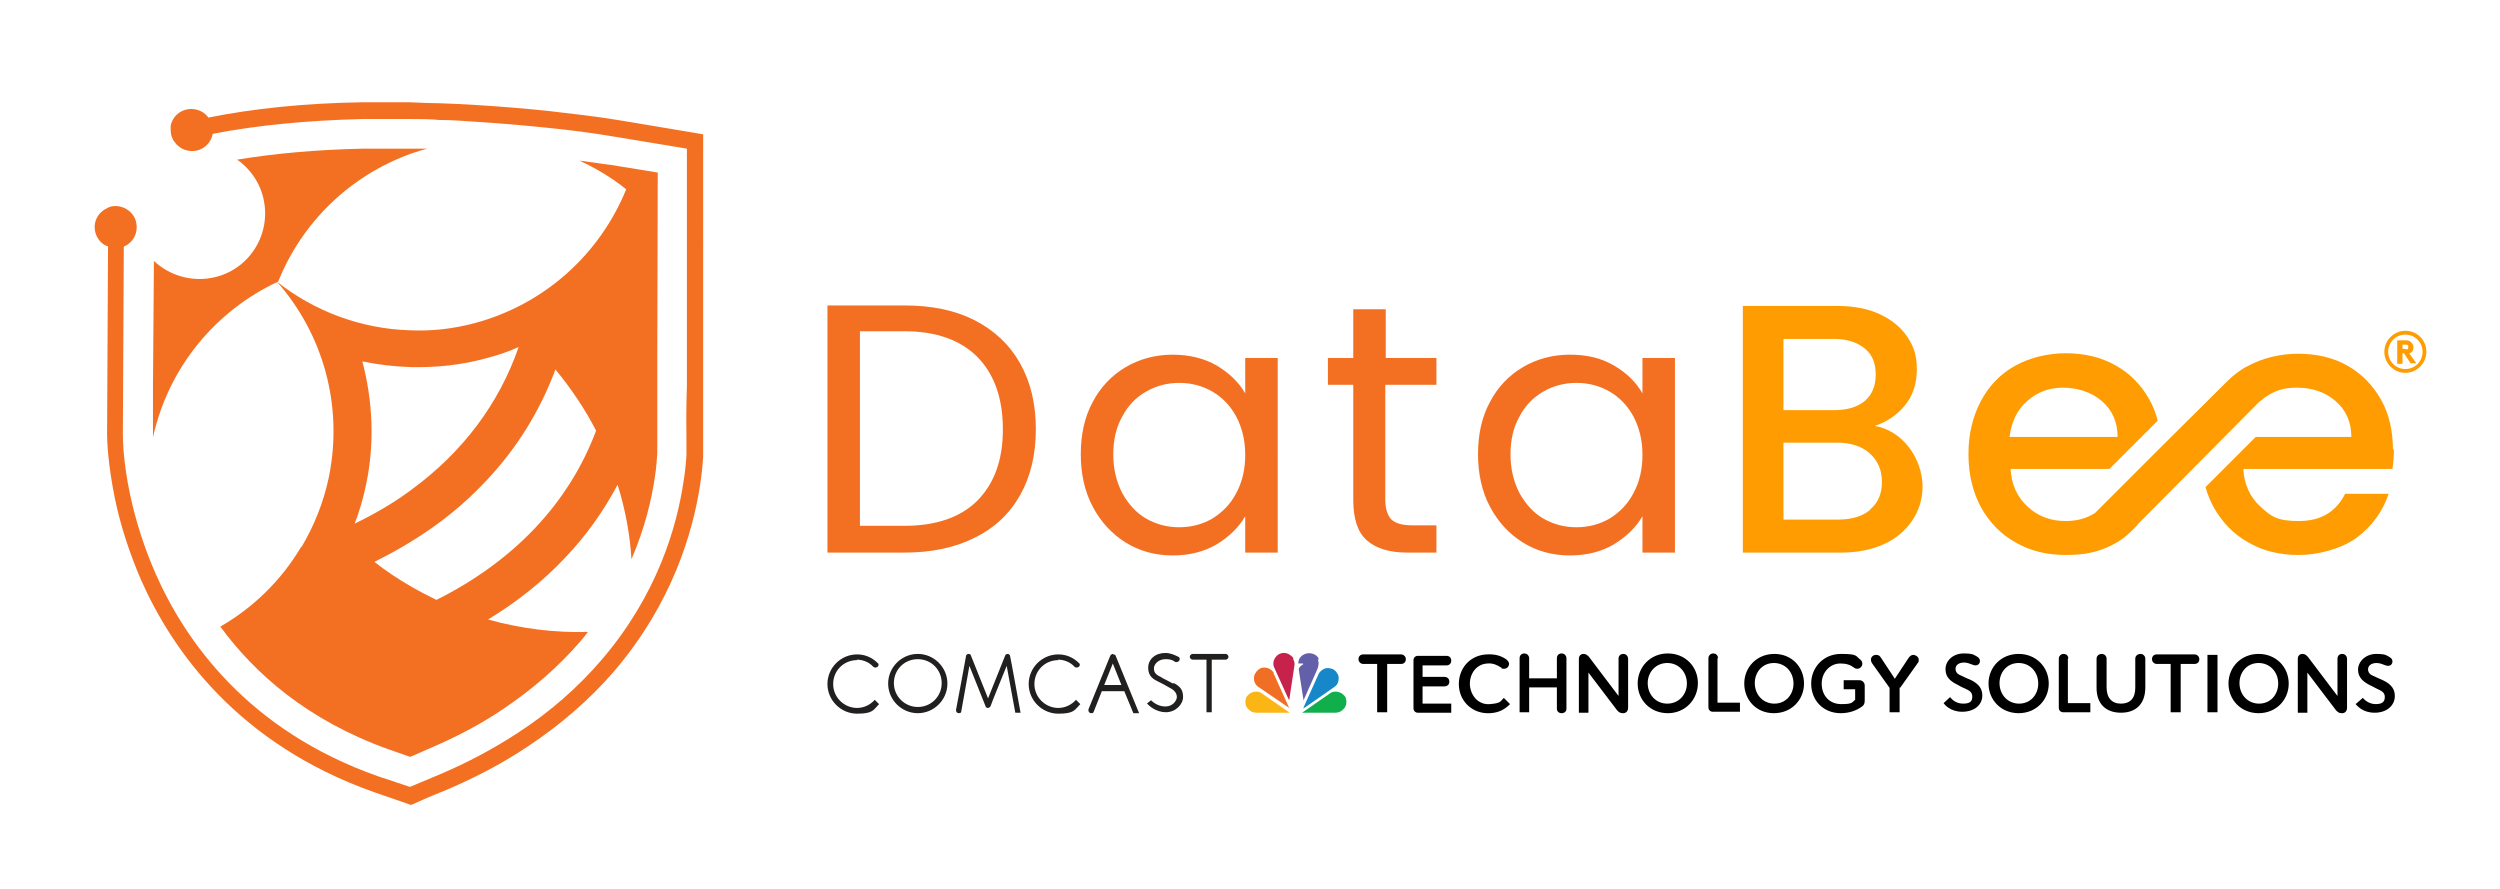 <svg xmlns="http://www.w3.org/2000/svg" version="1.1" viewBox="0 0 523 186"><defs><style>.cls-1{fill:#1687c8}.cls-2{fill:#11af4b}.cls-3{fill:#ff9c01}.cls-4{fill:#fbb615}.cls-5{stroke:#fff;stroke-miterlimit:10}.cls-6{fill:#221f1f}.cls-7{fill:#6360a9}.cls-8{fill:#f16f24}.cls-9{fill:#f37022}.cls-10{fill:#c7224b}.cls-11{display:none}</style></defs><g><g id="Layer_1"><g id="Layer_2" class="cls-11"><path d="M0 0h523v189H0z" class="cls-5"/></g><g><g><path d="M192 136.8c-3.4 0-6.2 2.8-6.2 6.2s2.8 6.2 6.2 6.2 6.2-2.8 6.2-6.2-2.8-6.2-6.2-6.2Zm0 11.1c-2.7 0-5-2.2-5-5s2.2-5 5-5 5 2.2 5 5-2.2 5-5 5ZM245.4 143c-.3-.2-2.4-1.2-2.6-1.4-1.1-.5-1.4-1-1.4-1.8s.9-1.9 2.4-1.9 1.7.4 2.1.6h.3c.3 0 .6-.3.6-.6s-.1-.4-.3-.5c-.6-.3-1.6-.8-2.7-.8-2.1 0-3.6 1.3-3.6 3.1s1.1 2.4 2.1 2.9c.3.1 2.3 1.2 2.6 1.4.8.4 1.3 1.1 1.3 1.8s-.8 2-2.4 2-2.7-1-3-1.3l-.9.7h.1c.4.5 1.9 1.8 3.9 1.8s3.6-1.6 3.6-3.2-.7-2.2-1.9-2.9ZM179.2 138c1.3 0 2.6.5 3.5 1.5.2.2.6.2.9 0 .1-.1.2-.3.2-.4s0-.3-.2-.4c-1.2-1.2-2.7-1.8-4.3-1.8-3.4 0-6.2 2.8-6.2 6.2s2.8 6.2 6.2 6.2 3.4-.8 4.6-2l-.9-.9c-.9 1-2.2 1.7-3.7 1.7-2.7 0-5-2.2-5-5s2.2-5 5-5ZM221.3 138c1.3 0 2.6.5 3.5 1.5.2.2.6.2.9 0 .1-.1.2-.3.2-.4s0-.3-.2-.4c-1.2-1.2-2.7-1.8-4.3-1.8-3.4 0-6.2 2.8-6.2 6.2s2.8 6.2 6.2 6.2 3.4-.8 4.6-2l-.9-.9c-.9 1-2.2 1.7-3.7 1.7-2.7 0-5-2.2-5-5s2.2-5 5-5ZM210.8 136.8c-.2 0-.4.1-.5.3-.1.2-3.6 9-3.6 9s-3.5-8.8-3.6-9c0-.2-.3-.3-.5-.3s-.5.2-.5.4-2.1 11.3-2.1 11.3v.1c0 .3.2.6.6.6s.5-.2.5-.4l1.7-9.5s3.3 8.3 3.4 8.5c0 .2.3.3.5.3s.4-.2.5-.3c0-.2 3.4-8.5 3.4-8.5l1.8 9.8h1.1s-2.1-11.6-2.2-11.9c0-.2-.3-.4-.5-.4ZM232.8 136.8c-.2 0-.4.2-.5.3-.1.2-4.6 11.3-4.6 11.3v.2c0 .3.2.6.6.6s.4-.1.5-.3l1.7-4.3h4.7l1.9 4.6h1.2s-4.8-11.8-4.9-12c0-.2-.3-.3-.5-.3Zm-1.8 6.5 1.8-4.5 1.8 4.5h-3.7ZM257 137.4c0-.3-.3-.6-.6-.6h-6.9c-.3 0-.6.3-.6.6s.3.6.6.6h2.9v11h1.1v-11h2.9c.3 0 .6-.3.6-.6Z" class="cls-6"/></g><g><path d="M275.7 138c.3.7.1 1.6-.2 2.2l-2.8 6.3-1-6.4c0-.6.6-.9 1-1.2 0 0-.1 0-.2-.1h-.9c0-.8.4-1.5 1.2-1.9.8-.4 1.8-.3 2.5.2.3.2.5.5.6.8Z" class="cls-7"/><path d="M270.5 137.8c.2.4.4.9.3 1.4l-1.1 7.3-.3-.6-2.9-6.4c-.3-.8 0-1.7.6-2.3.6-.6 1.6-.8 2.4-.4.4.2.8.5 1.1.9Z" class="cls-10"/><path d="M279.8 140.9c.4.7.3 1.6-.1 2.3-.3.4-.7.6-1.1.9l-5.9 4.1v-.2l3.2-7.1c.5-.8 1.4-1.3 2.3-1.1.7.1 1.3.5 1.6 1.2Z" class="cls-1"/><path d="m266.4 140.8 3.3 7.3-6.6-4.5c-.7-.6-.9-1.4-.7-2.3.2-.6.7-1.2 1.3-1.5 1-.4 2.2 0 2.8 1Z" class="cls-8"/><path d="M281.5 146c.3.7.2 1.6-.3 2.2-.5.6-1.1.9-1.8.9h-7l5.9-4.1c.6-.4 1.4-.4 2.1-.1.5.2.9.7 1.2 1.1Z" class="cls-2"/><path d="M260.7 146c-.3.7-.2 1.6.3 2.2.5.6 1.1.9 1.8.9h7l-5.9-4.1c-.6-.4-1.4-.4-2.1-.1-.5.2-.9.7-1.2 1.1Z" class="cls-4"/></g><g><path d="M494.3 146c.2.2 1.1 1.3 2.7 1.3s1.9-.7 1.9-1.5-.5-1.2-1.4-1.6c-.3-.1-1.3-.7-1.6-.8-1.4-.7-2.6-1.6-2.6-3.3s1.6-3.3 3.8-3.3 2.2.4 2.7.6c.3.2.7.4.7 1s-.5.9-.9.9-.7-.2-.8-.2c-.3-.1-.9-.4-1.6-.4-1.3 0-1.8.7-1.8 1.3s.3 1.1 1.1 1.4c0 0 1.5.7 2 .9 1.9.9 2.5 2 2.5 3.3 0 2-1.7 3.5-4.2 3.5-2.6 0-3.7-1.5-4-1.8l1.5-1.3ZM408 145.9c.2.2 1 1.3 2.7 1.3s1.9-.7 1.9-1.5-.5-1.2-1.4-1.6c-.3-.1-1.3-.6-1.6-.8-1.4-.7-2.6-1.5-2.6-3.3s1.6-3.3 3.8-3.3 2.2.4 2.7.6c.3.2.7.4.7 1s-.5.9-.9.9-.7-.2-.8-.2c-.3-.1-.9-.4-1.6-.4-1.3 0-1.8.7-1.8 1.3s.3 1.1 1.1 1.4c0 0 1.4.7 2 .9 1.9.9 2.5 2 2.5 3.3 0 2-1.7 3.4-4.2 3.4s-3.7-1.5-3.9-1.8l1.4-1.3ZM432.6 137.7v9.4h4.7v1.9h-5.7c-.5 0-.9-.4-.9-.9v-10.3c0-.5.4-1 1-1s1 .4 1 1M480.7 149v-11.2c0-.6.4-1 1-1 .5 0 .8.3 1.1.6l6.2 8.2v-7.8c0-.6.4-1 1-1s1 .5 1 1v10.3c0 .6-.4 1.1-1 1.1h-.2c-.5 0-.8-.3-1.1-.6l-6-7.9v8.4h-2ZM416 143c0-3.4 2.6-6.2 6.3-6.2s6.3 2.8 6.3 6.2c0 3.4-2.6 6.2-6.3 6.2s-6.3-2.8-6.3-6.2Zm10.4 0c0-2.4-1.7-4.3-4.1-4.3s-4 1.9-4 4.2c0 2.4 1.7 4.3 4.1 4.3s4-1.9 4-4.2ZM466.2 143c0-3.4 2.6-6.2 6.3-6.2s6.3 2.8 6.3 6.2c0 3.4-2.6 6.2-6.3 6.2s-6.3-2.8-6.3-6.2Zm10.4 0c0-2.4-1.7-4.3-4.1-4.3s-4 1.9-4 4.2c0 2.4 1.7 4.3 4.1 4.3s4-1.9 4-4.2ZM438.6 143.9v-6.1c0-.6.5-1 1.1-1s1 .5 1 1v6c0 2.2 1.1 3.4 3 3.4s3-1.1 3-3.3v-6.1c0-.6.5-1 1.1-1s1 .5 1 1v6c0 3.5-2 5.3-5.1 5.3s-5.1-1.8-5.1-5.2ZM454.1 149v-10.1h-2.9c-.5 0-1-.4-1-1s.4-1 1-1h7.9c.5 0 1 .4 1 1s-.4 1-1 1h-2.9V149h-2.1ZM463.9 137v12h-2.1v-12h2.1Z"/></g><g><path d="M317.9 137.7V149h2v-5.2h5.8v4.5c0 .5.4.9 1 .9s1-.4 1-.9v-10.6c0-.5-.4-1-1-1s-1 .4-1 1v4.2h-5.8v-4.2c0-.5-.4-1-1-1s-1 .4-1 1M297.6 138.9v2.7h4.5c.7 0 1.1.4 1.1 1s-.4 1-1.1 1h-4.5v3.6h6v1.9h-7c-.5 0-.9-.4-.9-.9v-10.1c0-.5.4-.9.9-.9h6c.6 0 1 .4 1 1s-.4 1-1 1h-5ZM359.3 137.7v9.3h4.7v1.9h-5.7c-.5 0-.9-.4-.9-.9v-10.3c0-.5.4-1 1-1s1 .4 1 1M315.9 147.3c-1.1 1.1-2.3 1.8-4.2 1.9-3.5.2-6.3-2.3-6.5-5.7-.2-3.4 2.1-6.4 5.8-6.6 1.8-.1 3.1.3 4.2 1.1.2.2.4.4.5.8 0 .6-.4 1.1-1 1.1s-.5 0-.6-.2c-.9-.6-1.8-1-2.9-.9-2.3.1-3.8 2.1-3.7 4.5.2 2.4 1.9 4.2 4.2 4s2.1-.5 2.9-1.3l1.4 1.4ZM330.3 149v-11.2c0-.6.4-1 1-1 .5 0 .8.3 1.1.6l6.2 8.2v-7.8c0-.6.4-1 1-1s1 .5 1 1v10.3c0 .6-.4 1.1-1 1.1h-.2c-.5 0-.8-.3-1.1-.6l-6-7.9v8.4h-2ZM342.6 143c0-3.4 2.6-6.3 6.3-6.3s6.3 2.8 6.3 6.2c0 3.4-2.6 6.3-6.3 6.3s-6.3-2.8-6.3-6.2Zm10.3 0c0-2.4-1.7-4.3-4.1-4.3s-4.1 1.9-4.1 4.2c0 2.4 1.7 4.3 4.1 4.3s4.1-1.9 4.1-4.2ZM364.9 143c0-3.4 2.6-6.2 6.3-6.2s6.2 2.8 6.2 6.2c0 3.4-2.6 6.2-6.3 6.2s-6.2-2.8-6.2-6.2Zm10.3 0c0-2.4-1.7-4.3-4.1-4.3s-4 1.9-4 4.2c0 2.4 1.7 4.3 4.1 4.3s4-1.9 4-4.2ZM385.7 142.3h3.3c.6 0 1.1.5 1.1 1.1v3.2c0 .6-.2 1-.7 1.3-1 .7-2.5 1.3-4.3 1.3-3.7 0-6.2-2.7-6.2-6.2 0-3.4 2.6-6.2 6.2-6.2s3 .4 4.1 1.2c.2.2.4.4.4.9s-.5 1-1 1-.5-.1-.7-.2c-.8-.6-1.6-.9-2.9-.9-2.2 0-3.9 1.9-3.9 4.2 0 2.5 1.6 4.3 4.1 4.3s2.2-.4 2.9-.9v-2.2h-2.4v-1.8ZM397.4 143.8v5.2h-2.1v-5.1l-3.7-5.2c-.1-.2-.2-.4-.2-.7 0-.6.5-1 1.1-1s.8.3 1 .6l2.9 4.4 2.9-4.4c.3-.4.6-.6 1-.6s1.1.4 1.1 1-.1.5-.2.7l-3.7 5.2ZM288.1 149v-10.1h-2.9c-.5 0-1-.4-1-1s.4-1 1-1h7.9c.5 0 1 .4 1 1s-.4 1-1 1h-2.9V149h-2.1Z"/></g></g><g><path d="M213.4 76c-2.2-3.9-5.4-6.9-9.5-9-4.1-2.1-9-3.1-14.7-3.1h-16.1v51.7h16.1c5.6 0 10.5-1 14.7-3.1 4.1-2 7.3-5 9.5-8.9 2.2-3.9 3.3-8.5 3.3-13.8s-1.1-9.9-3.3-13.8Zm-8.9 28.7c-3.5 3.5-8.6 5.3-15.3 5.3h-9.3V69.3h9.3c6.6 0 11.7 1.8 15.3 5.4 3.5 3.6 5.3 8.6 5.3 15.1s-1.8 11.3-5.3 14.9ZM260.5 74.9v7.4c-1.3-2.3-3.3-4.2-5.9-5.8-2.6-1.5-5.7-2.3-9.3-2.3s-6.9.9-9.8 2.6c-2.9 1.7-5.3 4.2-6.9 7.3-1.7 3.1-2.5 6.8-2.5 10.9s.8 7.8 2.5 11 4 5.7 6.9 7.5c2.9 1.8 6.2 2.7 9.8 2.7s6.6-.8 9.2-2.3c2.6-1.6 4.6-3.5 6-5.9v7.6h6.8V74.9h-6.8Zm-1.9 28.3c-1.2 2.3-2.9 4-5 5.3-2.1 1.2-4.4 1.8-6.9 1.8s-4.8-.6-6.9-1.8c-2.1-1.2-3.7-3-5-5.3-1.2-2.3-1.9-5-1.9-8.1s.6-5.7 1.9-8c1.2-2.3 2.9-4 5-5.2 2.1-1.2 4.4-1.8 6.9-1.8s4.8.6 6.9 1.8c2.1 1.2 3.8 3 5 5.2 1.2 2.3 1.9 4.9 1.9 8s-.6 5.7-1.9 8.1ZM300.5 80.5v-5.6h-10.6V64.7h-6.8v10.2h-5.3v5.6h5.3v24c0 4 .9 6.8 2.8 8.5 1.9 1.7 4.7 2.6 8.5 2.6h6.1v-5.7h-5c-2.1 0-3.5-.4-4.4-1.2-.8-.8-1.3-2.2-1.3-4.2v-24h10.6ZM343.6 74.9v7.4c-1.3-2.3-3.2-4.2-5.9-5.8s-5.7-2.3-9.3-2.3-6.9.9-9.8 2.6c-2.9 1.7-5.3 4.2-6.9 7.3-1.7 3.1-2.5 6.8-2.5 10.9s.8 7.8 2.5 11 4 5.7 6.9 7.5c2.9 1.8 6.2 2.7 9.8 2.7s6.6-.8 9.2-2.3c2.6-1.6 4.6-3.5 6-5.9v7.6h6.8V74.9h-6.8Zm-1.9 28.3c-1.2 2.3-2.9 4-5 5.3-2.1 1.2-4.4 1.8-6.9 1.8s-4.8-.6-6.9-1.8c-2.1-1.2-3.7-3-5-5.3-1.2-2.3-1.9-5-1.9-8.1s.6-5.7 1.9-8c1.2-2.3 2.9-4 5-5.2 2.1-1.2 4.4-1.8 6.9-1.8s4.8.6 6.9 1.8c2.1 1.2 3.8 3 5 5.2 1.2 2.3 1.9 4.9 1.9 8s-.6 5.7-1.9 8.1Z" class="cls-9"/><path d="M399.3 93.5c-1.9-2.4-4.3-3.9-7.1-4.4 2.7-.9 4.8-2.4 6.4-4.4 1.6-2 2.4-4.5 2.4-7.4s-.6-4.7-1.9-6.7c-1.3-2-3.2-3.6-5.7-4.8-2.5-1.2-5.5-1.8-9.1-1.8h-19.7v51.6h20.6c3.4 0 6.4-.6 9-1.8 2.6-1.2 4.5-2.9 5.9-5 1.4-2.1 2.1-4.5 2.1-7.1s-1-5.8-2.9-8.2Zm-26.2-22.6h10.5c2.8 0 4.9.7 6.5 2 1.6 1.3 2.3 3.1 2.3 5.5s-.8 4.2-2.3 5.5c-1.6 1.3-3.7 1.9-6.5 1.9h-10.5V71Zm18.2 35.7c-1.6 1.4-3.9 2.1-6.8 2.1h-11.4V92.6h11.1c2.9 0 5.2.7 6.9 2.2 1.7 1.5 2.6 3.5 2.6 6s-.8 4.4-2.5 5.8ZM500.6 94.1c0-4-.8-7.5-2.5-10.5s-4-5.4-7-7.1c-3-1.7-6.5-2.5-10.3-2.5s-7.5.9-10.6 2.6l-.6.3c-1.3.8-2.5 1.7-3.6 2.8l-14.1 14-4.5 4.5-5.1 5.1-1.4 1.4-2.6 2.6c-1.7 1.1-3.7 1.7-6.2 1.7-3.1 0-5.8-1-7.9-3-2.2-2-3.4-4.6-3.6-7.9h20.7L451.4 88c-.4-1.6-1-3.1-1.8-4.5-1.7-3-4-5.4-7.1-7.1-3-1.7-6.5-2.5-10.3-2.5s-7.5.9-10.6 2.6c-3.1 1.7-5.5 4.2-7.2 7.4-1.7 3.2-2.6 6.9-2.6 11.1s.9 7.9 2.6 11.1c1.8 3.2 4.2 5.7 7.3 7.4 3.1 1.8 6.6 2.6 10.5 2.6s6.6-.6 9.3-1.9c1-.5 1.9-1 2.8-1.7.5-.4 1-.8 1.4-1.2.6-.6 1.2-1.1 1.6-1.7l13.2-13.3 11.3-11.4.6-.6c.2-.2.4-.4.6-.5.8-.7 1.6-1.2 2.4-1.6 1.5-.8 3.2-1.1 5.1-1.1 3.2 0 5.9.9 8.1 2.8 2.2 1.9 3.3 4.4 3.3 7.5h-20l-10.5 10.5c.4 1.5 1 2.9 1.7 4.2 1.8 3.2 4.2 5.7 7.3 7.4 3.1 1.8 6.6 2.6 10.5 2.6s8.8-1.2 12.1-3.6c3.2-2.4 5.5-5.5 6.7-9.2h-9.1c-1.9 3.8-5.1 5.7-9.7 5.7s-5.8-1-8-3-3.4-4.6-3.6-7.9h31.2c.2-1.2.3-2.6.3-4.2Zm-76.5-10.2c2.1-1.9 4.6-2.8 7.5-2.8s5.9.9 8.1 2.8c2.2 1.9 3.3 4.4 3.3 7.5h-22.6c.4-3.2 1.6-5.7 3.7-7.5Z" class="cls-3"/><path d="M46.1 131.1c7.2 9.8 18.2 19.6 35.3 25.7l4.3 1.5h.2l3.9-1.7c5.6-2.4 10.8-5.1 15.5-8.3 6.1-4.1 11.5-8.8 16-14 .6-.7 1.2-1.4 1.7-2.1-7 .2-14.1-.7-20.9-2.6 6.1-3.7 11.5-8 16.1-12.9 4.4-4.6 8.1-9.8 11-15.3 1.6 5.1 2.6 10.4 2.9 15.6 2.8-6.5 4.2-12.4 4.9-17.2.3-1.9.4-3.5.5-4.9V75.6l.1-39.5-9.8-1.6c-.4 0-2.7-.4-6.6-.9 3.5 1.6 6.8 3.6 9.8 6-5.4 13.3-16.8 24-31.7 28-4.5 1.2-9 1.7-13.5 1.5-10.3-.3-20.1-4-27.9-10.2 9.5 10.7 14 25.7 10.9 40.9-1.1 5.3-3.1 10.2-5.7 14.6H63c-4.2 7.1-10.1 12.8-17.1 16.8Zm32.3-13.6c2.6-1.3 5.2-2.7 7.6-4.2 5.9-3.6 11.1-7.8 15.5-12.5 6.5-6.8 11.4-14.7 14.7-23.5 3.3 4 6.2 8.3 8.5 12.8-5.7 15.2-17.2 27.3-33.4 35.4-1.8-.9-3.6-1.8-5.3-2.8-2.6-1.5-5.2-3.2-7.6-5.1Zm-4.3-7.7c1.1-2.8 1.9-5.6 2.5-8.5 1.8-8.6 1.4-17.4-.8-25.7 3.3.7 6.8 1.1 10.2 1.2 5.2.1 10.4-.4 15.5-1.8 2.4-.6 4.8-1.4 7-2.4-4.1 11.9-11.8 22.1-22.5 29.9-3.6 2.7-7.6 5-11.9 7.1Z" class="cls-9"/><path d="M32 90.9v.6c3.3-14.9 13.3-26.6 26.2-32.6C63.1 46.7 73 36.8 86.1 32.1c1.1-.4 2.2-.7 3.3-1H76c-9.7.2-18.5 1-26.4 2.3.6.4 1.1.8 1.6 1.3 5.5 5.2 5.7 13.9.5 19.4-5.2 5.5-13.9 5.7-19.5.5L32 80.7v10.2Z" class="cls-9"/><path d="m22.6 51.5-.2 39.4c0 1.4.2 6.3 1.6 13.2 1.2 5.9 3.1 11.6 5.5 17.2 6.5 14.7 20.2 34.3 48.7 44.4l7.8 2.7 3.6-1.6 3.9-1.6c6.1-2.6 11.8-5.6 17-9.1 6.8-4.5 12.9-9.8 18-15.7 12.2-14.3 16.5-29.2 18-39.2.3-2 .5-3.9.6-5.7V28.1c.1 0-17.9-3-17.9-3-4.2-.7-9.4-1.3-14.6-1.9-4.8-.5-9.7-.9-14.5-1.2-2.8-.2-5.5-.3-8.1-.4-1.9 0-4-.1-6.1-.2H75.5c-11.8.2-22.5 1.3-31.9 3.2-.8-1.1-2.1-1.8-3.6-1.8-2.2 0-4 1.6-4.3 3.6v.8c0 1 .3 1.9.9 2.6.8 1.1 2.1 1.8 3.6 1.8 2.1 0 3.9-1.5 4.3-3.6 9.2-1.8 19.7-2.8 31.2-3.1H86c2 0 4 0 5.9.2 2.6 0 5.3.2 8 .4 4.7.3 9.5.7 14.3 1.2 5.2.5 10.3 1.2 14.4 1.9l15.1 2.5v49.6c-.2 6.1-.1 9-.1 10.7V95.3c-.1 1.7-.3 3.6-.6 5.4-1.4 9.5-5.5 23.8-17.2 37.4-4.9 5.7-10.7 10.8-17.3 15.1-5 3.3-10.6 6.3-16.5 8.8l-6.2 2.6h-.1l-6.6-2.2c-27.3-9.6-40.4-28.4-46.6-42.5-2.3-5.3-4.1-10.8-5.3-16.5-1.4-6.6-1.5-11.3-1.5-12.5l.2-39.3c1.6-.7 2.7-2.2 2.7-4.1s-1.1-3.3-2.6-4c-.5-.2-1.1-.4-1.8-.4s-1.2.1-1.7.4c-1.6.7-2.7 2.2-2.7 4s1.1 3.4 2.6 4Z" class="cls-9"/><path d="M503.2 69.2c2.5 0 4.4 2 4.4 4.4s-2 4.4-4.4 4.4-4.4-2-4.4-4.4 2-4.4 4.4-4.4Zm0 8c2 0 3.6-1.6 3.6-3.6s-1.6-3.6-3.6-3.6-3.6 1.6-3.6 3.6 1.6 3.6 3.6 3.6Zm-.6-3.2v2.1h-1.1v-4.9h1.7c.6 0 1 .1 1.2.4.3.3.5.6.5 1.1s-.2.9-.6 1.1c0 0-.2.1-.3.1l1.5 2.1h-1.2l-1.4-2.1h-.3Zm.7-.9c.3 0 .4 0 .5-.2v-.6c0-.1-.2-.2-.5-.2h-.7v.9h.7Z" class="cls-3"/></g></g></g></svg>